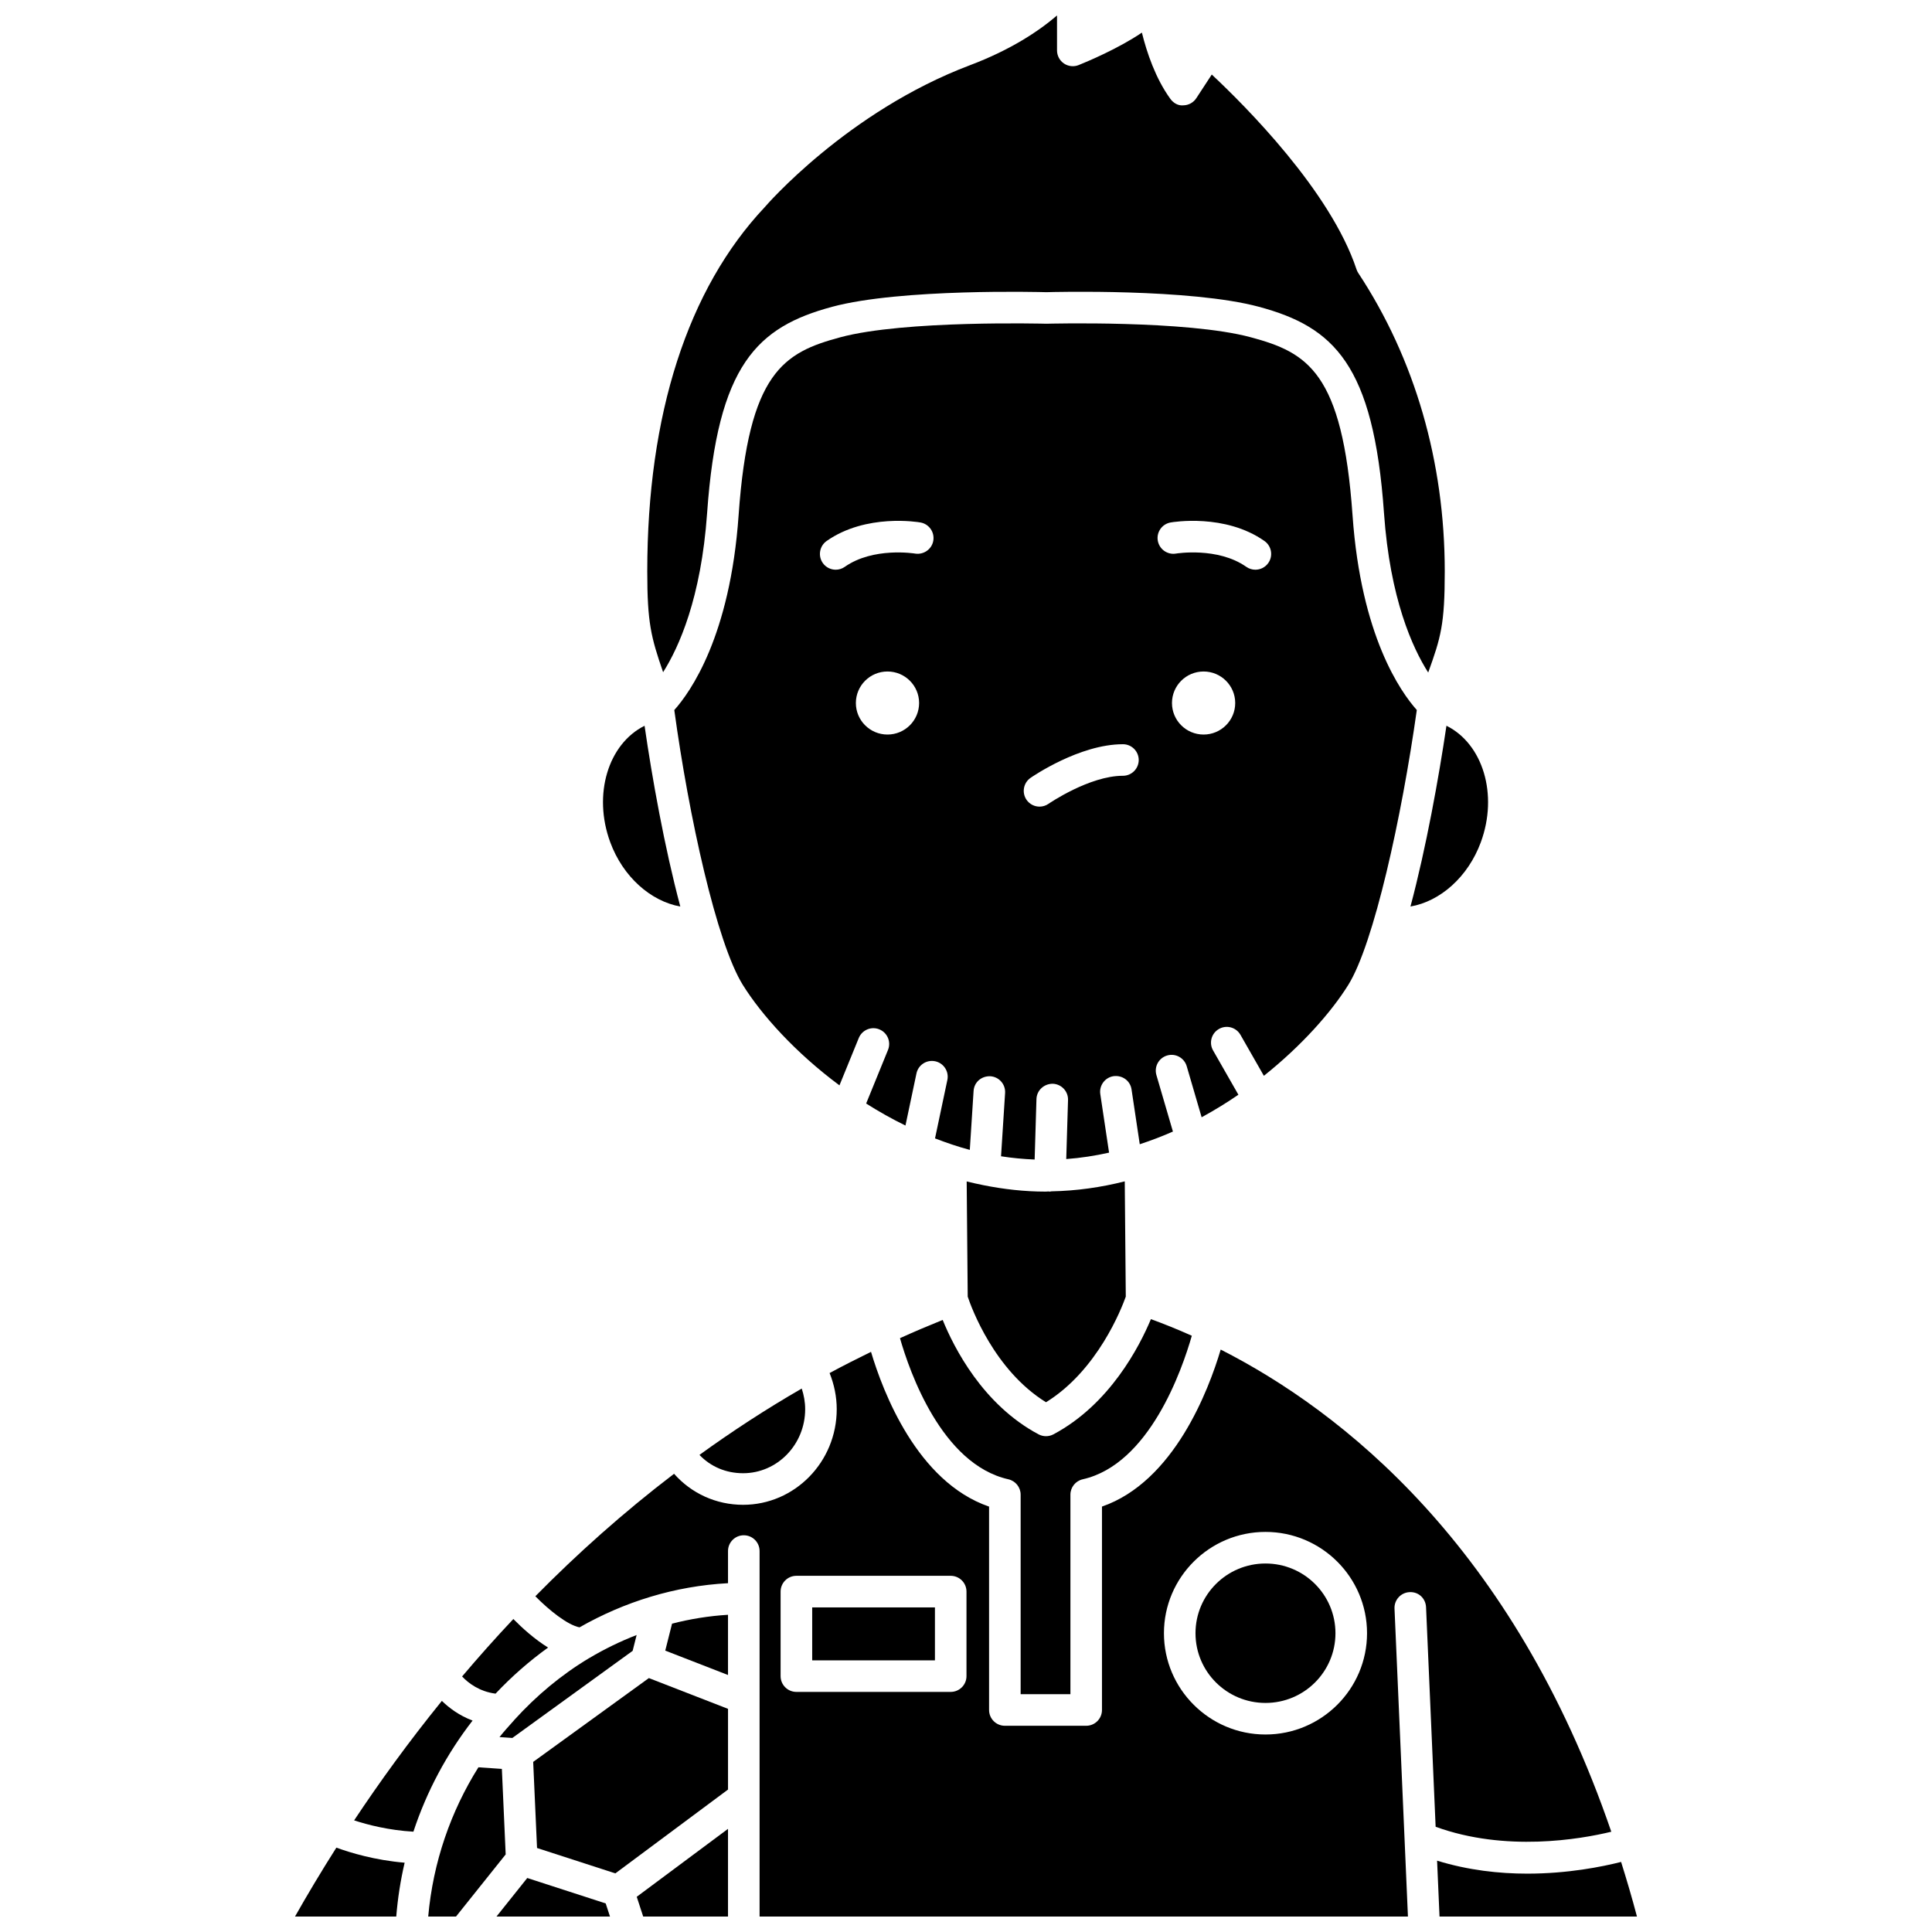 <?xml version="1.0" encoding="UTF-8"?>
<!-- Uploaded to: SVG Repo, www.svgrepo.com, Generator: SVG Repo Mixer Tools -->
<svg width="800px" height="800px" version="1.1" viewBox="144 144 512 512" xmlns="http://www.w3.org/2000/svg">
 <defs>
  <clipPath id="g">
   <path d="m315 148.09h212v174.91h-212z"/>
  </clipPath>
  <clipPath id="f">
   <path d="m222 633h30v18.902h-30z"/>
  </clipPath>
  <clipPath id="e">
   <path d="m285 501h287v150.9h-287z"/>
  </clipPath>
  <clipPath id="d">
   <path d="m524 637h54v14.902h-54z"/>
  </clipPath>
  <clipPath id="c">
   <path d="m257 612h22v39.902h-22z"/>
  </clipPath>
  <clipPath id="b">
   <path d="m312 628h25v23.902h-25z"/>
  </clipPath>
  <clipPath id="a">
   <path d="m275 641h31v10.902h-31z"/>
  </clipPath>
 </defs>
 <path d="m261.1 594.75c-8.832 10.891-16.562 21.586-23.254 31.668 3.664 1.195 9.246 2.629 15.711 2.996 3.543-10.762 8.902-20.707 15.68-29.445-3.516-1.32-6.219-3.348-8.137-5.219z"/>
 <g clip-path="url(#g)">
  <path d="m331.39 279.98c2.766-39.418 13.328-49.336 33.125-54.672 18.191-4.898 55.238-3.918 56.805-3.875 1.316-0.051 38.133-1.027 56.328 3.875 19.805 5.332 30.367 15.25 33.125 54.672 1.594 22.695 7.57 35.738 11.715 42.246 3.356-9.316 4.387-12.73 4.387-26.805 0-29.008-7.922-56.344-22.914-79.062-0.199-0.305-0.363-0.641-0.477-0.988-6.887-20.75-29.539-43.371-38.352-51.617l-4.094 6.262c-0.754 1.156-2.019 1.863-3.402 1.895-1.398 0.164-2.68-0.609-3.488-1.723-3.949-5.445-6.25-12.352-7.535-17.547-6.215 4.231-14.555 7.715-16.746 8.598-1.281 0.523-2.75 0.367-3.906-0.41-1.148-0.777-1.84-2.078-1.84-3.469v-9.262c-4.828 4.144-12.219 9.082-23.031 13.168-32.668 12.34-54.223 37.391-54.438 37.645-20.414 21.676-31.121 54.992-31.121 96.508 0 13.637 0.996 17.426 4.199 26.723 4.141-6.535 10.078-19.566 11.66-42.16z"/>
 </g>
 <path d="m324.29 384.24c-4.195-15.684-7.5-34.25-9.473-47.902-9.637 4.793-13.758 18.219-9.094 30.871 3.383 9.176 10.746 15.633 18.566 17.031z"/>
 <g clip-path="url(#f)">
  <path d="m222.18 651.9h26.832c0.395-4.856 1.137-9.621 2.223-14.266-7.871-0.664-14.359-2.629-18.098-3.992-4.094 6.449-7.742 12.582-10.957 18.258z"/>
 </g>
 <path d="m279.89 600.27c-1.195 1.34-2.402 2.664-3.516 4.074l3.406 0.234 31.879-23.09 1.055-4.195c-4.32 1.68-8.5 3.699-12.477 6.07-0.066 0.035-0.125 0.078-0.195 0.105-7.324 4.398-13.957 9.945-19.742 16.328-0.133 0.168-0.254 0.332-0.41 0.473z"/>
 <path d="m289.25 580.62c-3.606-2.227-6.891-5.207-9.207-7.562-4.773 5.066-9.289 10.152-13.582 15.223 1.68 1.785 4.641 4.019 8.867 4.551 4.254-4.516 8.914-8.609 13.922-12.211z"/>
 <path d="m467.03 416.69c2.004-1.156 4.559-0.449 5.707 1.555l6.203 10.855c10.086-8.047 17.883-16.895 22.359-24.074 6.781-10.867 14.176-44.48 18.168-72.867-4.231-4.731-14.785-19.559-17.031-51.605-2.66-37.941-11.961-43.137-26.957-47.172-17.012-4.59-53.793-3.598-54.152-3.59-0.609-0.008-37.613-0.992-54.633 3.59-14.996 4.035-24.297 9.227-26.957 47.172-2.246 32.074-12.82 46.898-17.043 51.617 3.852 28.16 11.203 61.688 18.172 72.859 4.949 7.934 13.914 17.922 25.598 26.598l5.117-12.543c0.875-2.141 3.32-3.168 5.453-2.293 2.137 0.871 3.168 3.312 2.293 5.453l-5.789 14.199c3.312 2.102 6.785 4.062 10.418 5.836l2.914-13.805c0.477-2.258 2.672-3.699 4.961-3.227 2.258 0.477 3.707 2.699 3.227 4.961l-3.269 15.477c3.004 1.156 6.066 2.207 9.219 3.047l1-15.609c0.145-2.305 2.043-3.996 4.445-3.906 2.305 0.145 4.055 2.137 3.906 4.445l-1.074 16.762c2.926 0.461 5.894 0.742 8.906 0.863l0.48-16.023c0.074-2.312 2.004-4.066 4.309-4.059 2.309 0.07 4.125 2.004 4.059 4.309l-0.473 15.648c3.867-0.285 7.648-0.875 11.348-1.703l-2.324-15.504c-0.344-2.285 1.234-4.418 3.519-4.762 2.356-0.297 4.422 1.234 4.762 3.519l2.176 14.523c3.004-0.988 5.941-2.102 8.789-3.363l-4.375-14.969c-0.648-2.219 0.625-4.539 2.844-5.188 2.223-0.652 4.539 0.625 5.188 2.844l3.953 13.527c3.398-1.855 6.656-3.852 9.742-5.973l-6.703-11.73c-1.156-1.992-0.457-4.555 1.547-5.695zm-87.836-78.027c-4.625 0-8.379-3.738-8.379-8.355 0-4.613 3.754-8.355 8.379-8.355s8.379 3.738 8.379 8.355c-0.004 4.613-3.754 8.355-8.379 8.355zm7.301-47.961c-0.18-0.027-11.078-1.785-18.621 3.516-0.73 0.516-1.574 0.762-2.402 0.762-1.312 0-2.609-0.617-3.426-1.777-1.324-1.891-0.871-4.5 1.016-5.832 10.449-7.34 24.293-5.012 24.867-4.91 2.277 0.402 3.793 2.57 3.402 4.844-0.398 2.273-2.582 3.769-4.836 3.398zm55.086 58.887c-8.871 0-19.609 7.356-19.719 7.43-0.723 0.504-1.555 0.746-2.375 0.746-1.32 0-2.629-0.629-3.438-1.797-1.312-1.898-0.844-4.5 1.051-5.82 0.523-0.363 12.977-8.922 24.488-8.922 2.312 0 4.184 1.875 4.184 4.184-0.004 2.305-1.875 4.18-4.191 4.18zm9.246-62.297c-0.395-2.269 1.125-4.434 3.398-4.832 0.578-0.102 14.418-2.434 24.867 4.91 1.887 1.332 2.348 3.938 1.016 5.832-0.816 1.16-2.113 1.777-3.426 1.777-0.828 0-1.668-0.246-2.402-0.762-7.566-5.32-18.52-3.535-18.621-3.516-2.273 0.387-4.434-1.133-4.832-3.41zm12.137 51.371c-4.625 0-8.379-3.738-8.379-8.355 0-4.613 3.754-8.355 8.379-8.355s8.379 3.738 8.379 8.355c0 4.613-3.754 8.355-8.379 8.355z"/>
 <path d="m536.43 367.21c4.668-12.66 0.543-26.09-9.105-30.879-2.023 13.688-5.367 32.27-9.535 47.906 7.891-1.363 15.254-7.84 18.641-17.027z"/>
 <path d="m421.2 515.61c13.656-8.43 20.016-24.824 21.145-27.988l-0.273-30.551c-6.269 1.59-12.789 2.523-19.484 2.648-0.121 0.012-0.23 0.07-0.355 0.07h-0.129c-0.062 0-0.109-0.035-0.172-0.043-0.289 0.004-0.57 0.043-0.852 0.043-5.625 0-11.117-0.637-16.461-1.703h-0.035c-0.051-0.004-0.094-0.035-0.145-0.039-1.43-0.289-2.852-0.598-4.258-0.953l0.273 30.527c1.004 3 7.055 19.523 20.746 27.988z"/>
 <path d="m340.93 534.42c9.07 0 16.449-7.609 16.449-16.973 0-1.879-0.332-3.715-0.91-5.469-9.535 5.496-18.551 11.402-27.105 17.586 2.969 3.113 7.023 4.856 11.566 4.856z"/>
 <path d="m421.08 592.98h6.59v-52.871c0-1.957 1.355-3.652 3.262-4.082 17.656-3.981 26.32-28.992 28.91-38.043-3.938-1.762-7.57-3.211-10.84-4.398-3.051 7.293-10.926 22.598-25.84 30.531-0.609 0.328-1.293 0.488-1.965 0.488s-1.352-0.164-1.965-0.488c-14.742-7.844-22.391-22.902-25.414-30.32-3.836 1.547-7.613 3.152-11.316 4.832 2.543 8.895 11.074 33.414 28.715 37.395 1.906 0.43 3.262 2.125 3.262 4.082v52.871z"/>
 <g clip-path="url(#e)">
  <path d="m571.01 629.43c-26.023-75.965-71.602-111.55-103.51-127.78-3.199 10.742-12.367 34.996-31.465 41.609v53.906c0 2.312-1.871 4.184-4.184 4.184h-21.551c-2.312 0-4.184-1.871-4.184-4.184v-53.898c-19.086-6.57-28.141-30.445-31.285-41.012-3.723 1.816-7.391 3.68-10.98 5.617 1.215 3.027 1.891 6.266 1.891 9.582 0 13.973-11.133 25.336-24.816 25.336-7.156 0-13.703-3.031-18.293-8.223-13.504 10.301-25.738 21.27-36.762 32.457 3.656 3.707 8.492 7.594 11.707 8.242 11.883-6.781 25.258-10.949 39.352-11.703v-8.516c0-2.312 1.871-4.184 4.184-4.184s4.184 1.871 4.184 4.184v96.859h171.82l-3.559-81.609c-0.102-2.309 1.688-4.262 3.996-4.363 2.418-0.129 4.262 1.691 4.363 3.996l2.539 58.184c18.523 6.731 38.273 3.32 46.547 1.316zm-170.88-41.242c0 2.312-1.871 4.184-4.184 4.184h-40.895c-2.312 0-4.184-1.871-4.184-4.184v-22.398c0-2.312 1.871-4.184 4.184-4.184h40.895c2.312 0 4.184 1.871 4.184 4.184zm79.238 15.473c-14.836 0-26.91-12.043-26.91-26.844 0-14.801 12.074-26.844 26.91-26.844 14.836 0 26.91 12.043 26.91 26.844 0 14.801-12.074 26.844-26.91 26.844z"/>
 </g>
 <path d="m497.91 576.82c0 10.203-8.301 18.477-18.543 18.477-10.242 0-18.547-8.273-18.547-18.477 0-10.207 8.305-18.477 18.547-18.477 10.242 0 18.543 8.27 18.543 18.477"/>
 <path d="m359.24 569.98h32.527v14.031h-32.527z"/>
 <g clip-path="url(#d)">
  <path d="m573.61 637.43c-4.996 1.266-14.094 3.106-24.875 3.106-7.438 0-15.664-0.902-23.891-3.441l0.645 14.809h52.324c-1.312-4.992-2.734-9.777-4.203-14.473z"/>
 </g>
 <path d="m320.3 581.43 16.629 6.465v-15.957c-5.066 0.301-10.016 1.117-14.828 2.344z"/>
 <g clip-path="url(#c)">
  <path d="m277 612.78-6.211-0.43c-7.316 11.648-12.027 25.129-13.309 39.551h7.371l13.16-16.465z"/>
 </g>
 <path d="m285.3 610.92 1.02 22.82 20.754 6.723 29.859-22.215v-21.387l-20.977-8.152z"/>
 <g clip-path="url(#b)">
  <path d="m314.45 651.9h22.48v-23.234l-24.188 18.004z"/>
 </g>
 <g clip-path="url(#a)">
  <path d="m283.73 641.69-8.156 10.211h30.078l-1.137-3.473z"/>
 </g>
</svg>